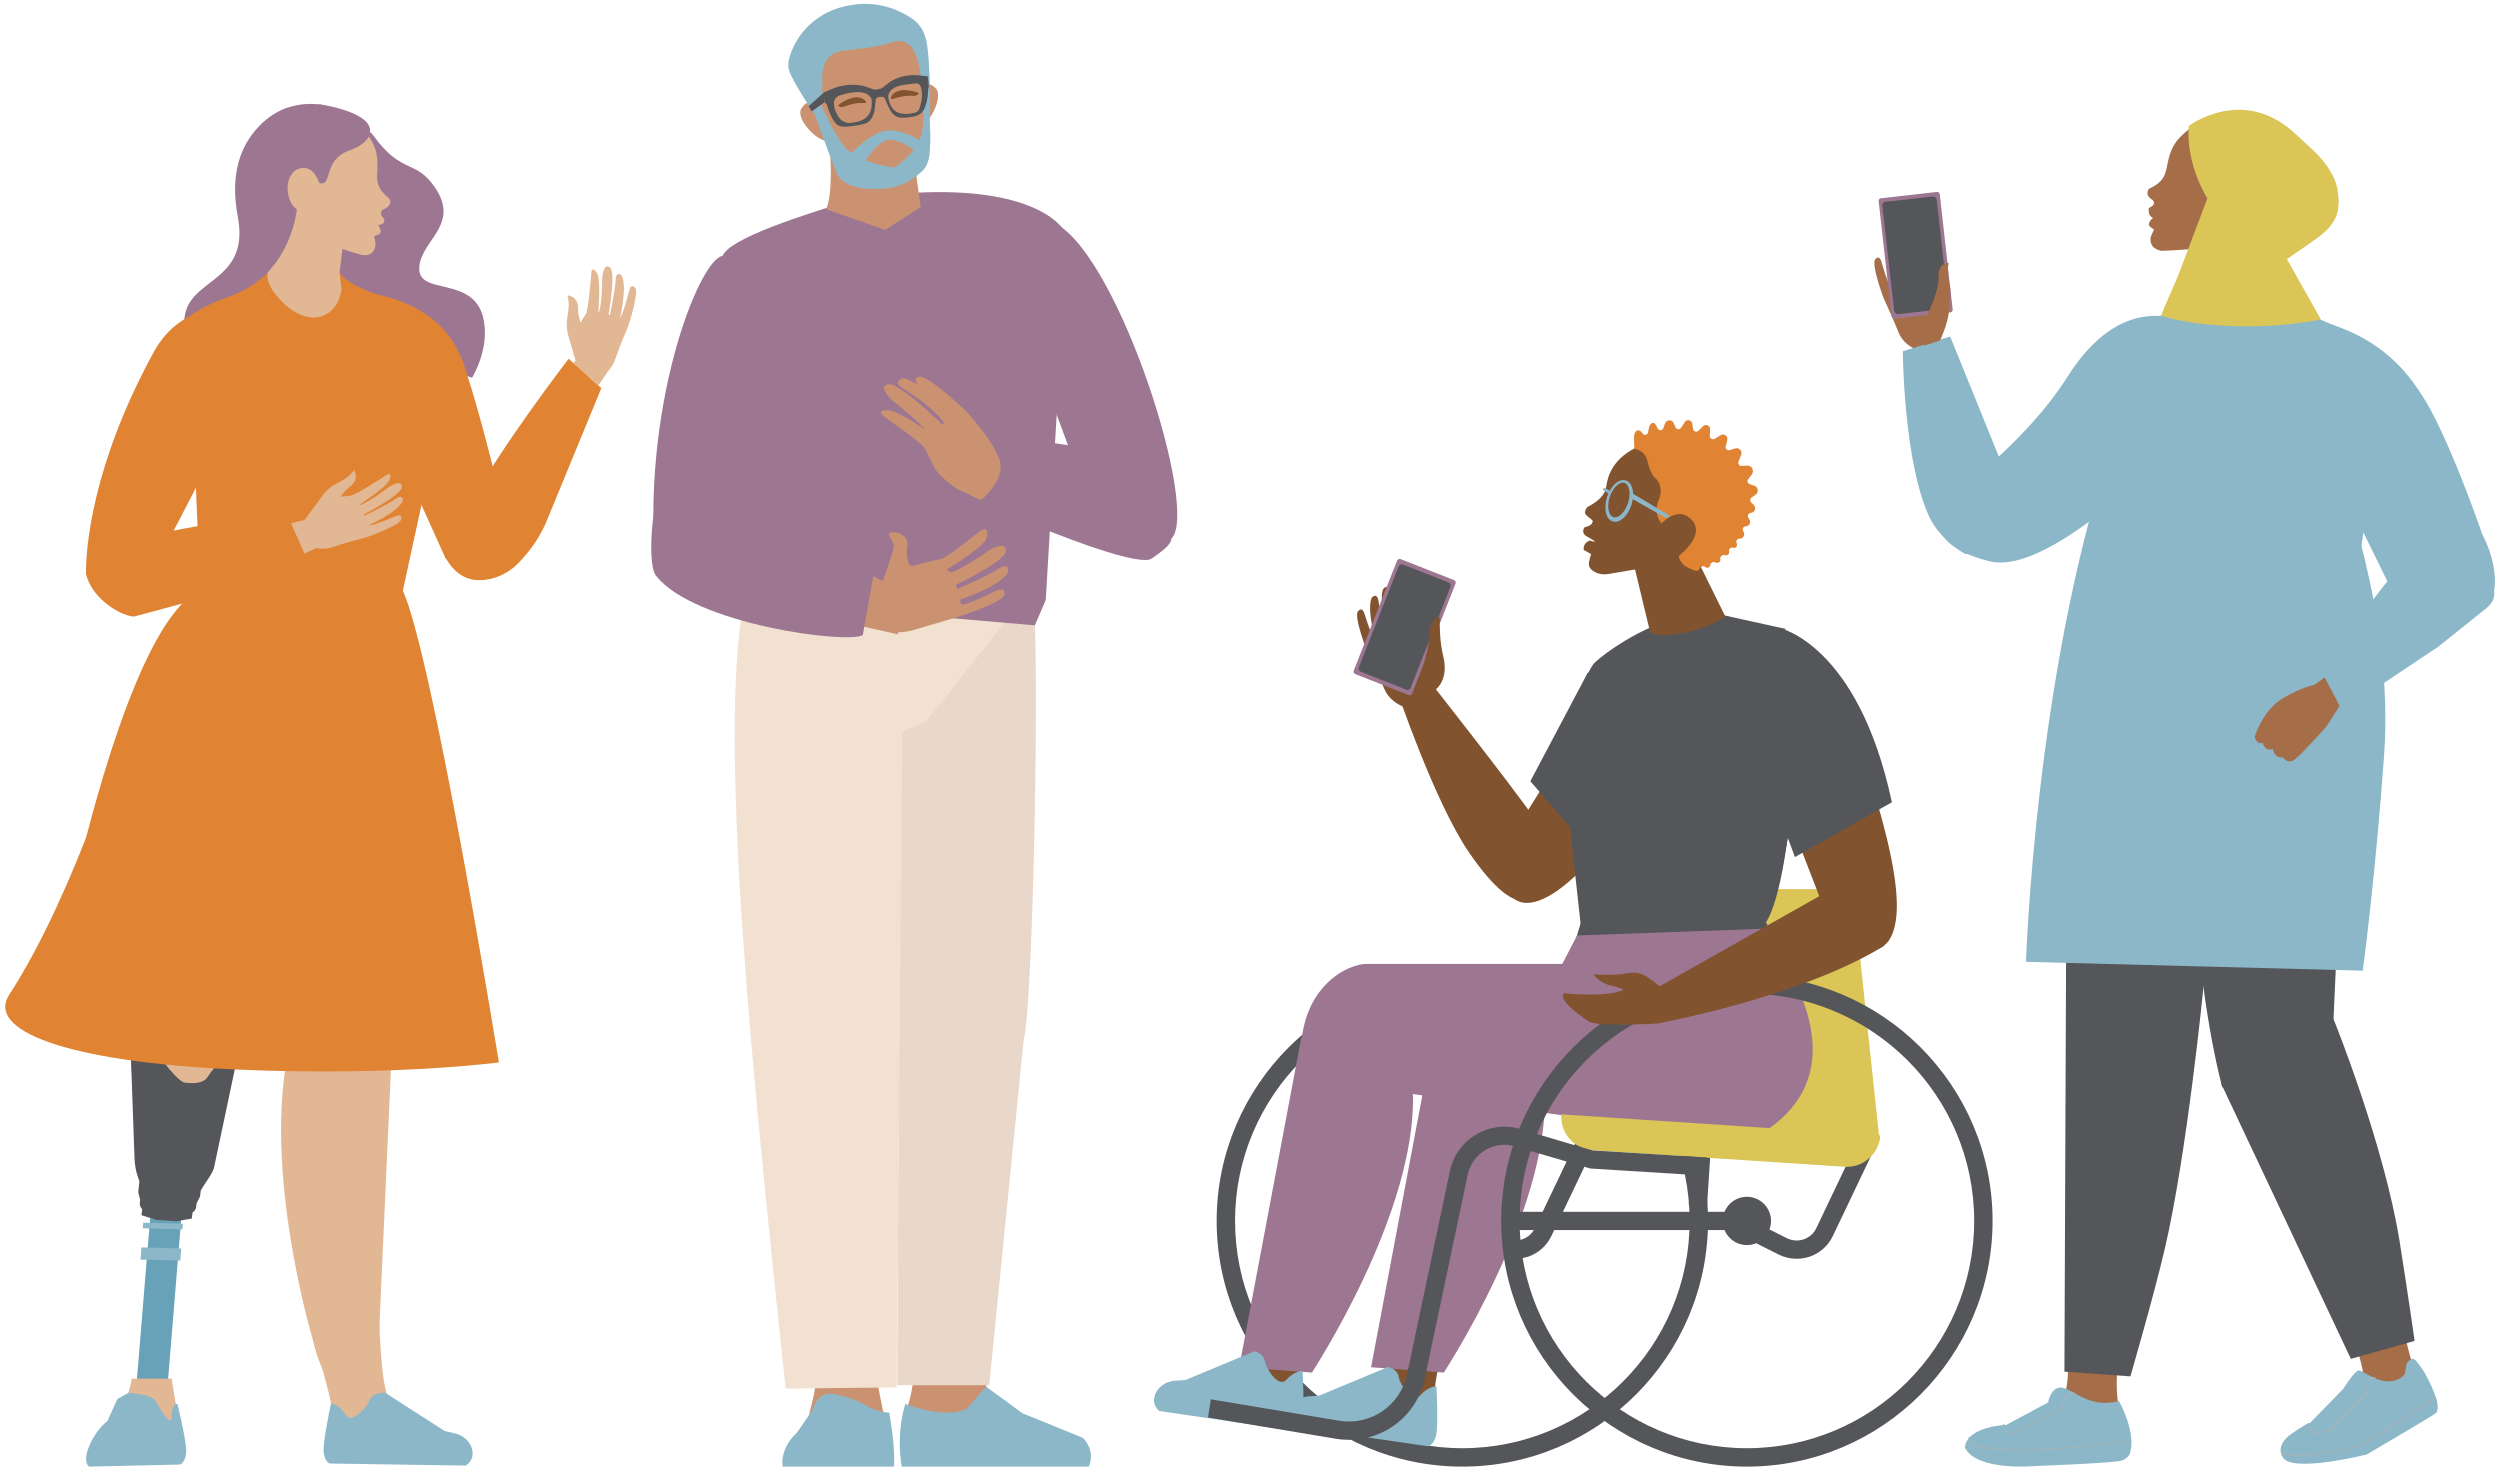 <?xml version="1.0" encoding="utf-8"?>
<!-- Generator: Adobe Illustrator 25.2.3, SVG Export Plug-In . SVG Version: 6.00 Build 0)  -->
<svg version="1.1" id="Layer_1" xmlns="http://www.w3.org/2000/svg" xmlns:xlink="http://www.w3.org/1999/xlink" x="0px" y="0px"
	 viewBox="0 0 1698.3 1000" style="enable-background:new 0 0 1698.3 1000;" xml:space="preserve">
<style type="text/css">
	.st0{fill:#81532F;}
	.st1{fill:#54565A;}
	.st2{fill:#DAC556;}
	.st3{fill:#EA7C3E;}
	.st4{fill:#E08433;}
	.st5{fill:#9D7692;}
	.st6{fill:#8CB7C9;}
	.st7{fill:#CB9271;}
	.st8{fill:#E9D7C9;}
	.st9{fill:#F2E1D1;}
	.st10{fill:#E2B794;}
	.st11{fill:#A56E49;}
	.st12{fill:#A0B4BA;}
	.st13{fill:#F191B1;}
	.st14{fill:#FFFFFF;}
	.st15{fill:#68A2B9;}
	.st16{fill:#865148;}
</style>
<g>
	<g>
		<g>
			<g>
				<path class="st0" d="M952.3,479.7c-2.8-1.4-9-4.7-11.9-11.7c-5-12-11.3-24.5-11.3-24.5s-9.7-24.5-6.6-28.2
					c3.1-3.7,4.5,1.9,4.5,1.9s6,19.5,8.3,19.9c0.8,0.1-0.4-0.1-0.4-0.1s-6.7-22.3-3.1-30.9c0,0,3.9-4.7,4.8,3.2
					c0.8,8,5.6,25.2,5.6,25.2l0.9-0.4c0,0-7.4-30.3-3-34.5c4.4-4.2,6.2,6.7,6.2,6.7s0.9,17.6,3.7,25.4l0.6,0.5
					c0,0-3.2-24.3-0.7-28.7c2.5-4.4,3.9-3.8,4.3-0.7c0.4,3.1,3.6,26.3,5.6,29.6c1,1.6,6.2,8.7,7.3,11.6c1.6,4.3,5.1,24.6,4.4,26.4
					c-1.7,4-7.6,2.5-9.1,4.5c-0.5,0.6,1.3-0.8,1.1-0.3c-0.9,2.1,0.5,1.4-1.3,2.2C962.1,476.6,954.1,480.5,952.3,479.7z"/>
			</g>
			<g>
				<path class="st1" d="M1220.4,855.1c-4.2,0-8.3-1-12.2-2.9l-17.9-9l5.6-11.1l17.9,9c3.6,1.8,7.7,2.1,11.5,0.8
					c3.8-1.3,6.9-4,8.6-7.7l32.1-67.3l11.2,5.4l-32.1,67.3c-3.2,6.7-8.8,11.7-15.8,14.1C1226.4,854.6,1223.4,855.1,1220.4,855.1z"/>
				<path class="st1" d="M1029.2,855.1c-4.2,0-8.3-1-12.2-2.9l-17.9-9l5.6-11.1l17.9,9c3.6,1.8,7.7,2.1,11.5,0.8
					c3.8-1.3,6.9-4,8.6-7.7l32.1-67.3l11.2,5.4l-32.1,67.3c-3.2,6.7-8.8,11.7-15.8,14.1C1035.2,854.6,1032.2,855.1,1029.2,855.1z"/>
				<g>
					<path class="st1" d="M993.4,996.3c-92,0-166.9-74.9-166.9-166.9c0-92,74.9-166.9,166.9-166.9c92,0,166.9,74.9,166.9,166.9
						C1160.3,921.4,1085.4,996.3,993.4,996.3z M993.4,675C908.3,675,839,744.3,839,829.4s69.3,154.4,154.4,154.4
						c85.2,0,154.4-69.3,154.4-154.4S1078.6,675,993.4,675z"/>
					<path class="st1" d="M993.4,845.8c-9,0-16.4-7.3-16.4-16.4c0-9,7.3-16.4,16.4-16.4c9,0,16.4,7.3,16.4,16.4
						C1009.8,838.5,1002.5,845.8,993.4,845.8z M993.4,825.5c-2.2,0-3.9,1.8-3.9,3.9c0,2.2,1.8,3.9,3.9,3.9c2.2,0,3.9-1.8,3.9-3.9
						C997.4,827.3,995.6,825.5,993.4,825.5z"/>
				</g>
				<path class="st0" d="M855,897.1c0,0-1.6,23.8-9.9,34.3c-8.4,10.6,37.7,11.7,37.7,11.7s-0.2-16.2,7.2-35.2
					C897.4,888.9,855,897.1,855,897.1z"/>
				<path class="st0" d="M946.5,904.1c0,0-1.6,23.8-9.9,34.3c-8.4,10.6,37.7,11.7,37.7,11.7s-0.2-16.2,7.2-35.2
					C988.9,895.9,946.5,904.1,946.5,904.1z"/>
				
					<rect x="1082.9" y="737.9" transform="matrix(6.542267e-02 -0.998 0.998 6.542267e-02 339.943 1851.164)" class="st1" width="150.6" height="12.4"/>
				<path class="st2" d="M1180.5,604h51.1c15.4,0,28.3,11.6,29.9,26.9l15.3,143.7h-153.5L1180.5,604z"/>
				<path class="st0" d="M1149.7,489.5c0,0-57.2,94.4-95,117.7c-37.7,23.2-35.7-26.4-35.7-26.4l83.1-132.9L1149.7,489.5z"/>
				<path class="st0" d="M998,579.2C974.4,544.7,949,469.1,949,469.1l22.8-5.5c0,0,57.2,72.7,70.7,92.6
					c13.5,19.9,20.8,21.2,20.8,21.2s-13.1,27.8-25.8,33.5C1028.5,614.9,1014.8,603.6,998,579.2z"/>
				<path class="st3" d="M1171.6,435.7c0,0,38,6.1-14.2,94.9c-49.6,84.3-56.1,81.1-56.1,81.1l-21.2-39.9c0,0,12.5-37.7,34.4-78.8
					C1136.2,451.9,1147.4,428,1171.6,435.7z"/>
				<polygon class="st3" points="1076.2,635 1180.4,640 1186.3,588.2 1073.9,544.1 				"/>
				<path class="st1" d="M1195.1,630.7c18.2-4.7,36.2-152.1,7-191.8c-39.1-53.1-115.9,6.8-119.8,12.4c-9.1,13-19.9,52.2-20.8,57.5
					c-1.2,7.9-2.3,19.5,3.1,35.7l9.6,87.3C1074.1,631.7,1194.8,631.2,1195.1,630.7z"/>
				<polygon class="st1" points="1070.7,637.4 1203.2,639.4 1200.2,627 1073.9,626.7 				"/>
				<polygon class="st1" points="1210.5,591.3 1216.2,560.2 1168.5,506.8 				"/>
				<path class="st1" d="M1213.4,427.3l-44.6-9.8C1168.8,417.6,1187.2,440.2,1213.4,427.3z"/>
				<path class="st0" d="M1136.1,370.8c0,0,1.2,3.1,8.7-6c7.5-9.1,5.3-16.1-2.3-17.5c-7.6-1.3-11.6,0.9-11.6,0.9
					s-30.5-26.1-10.2-51.2c14.1-5.6,30.4-4.8,44.5,3.8c23.9,14.6,29,41.2,13.8,66.1c-15.2,24.9-53.3,26.3-77.2,11.7
					c-0.1-0.1,19.4,0.1,23.3-2.6C1133.2,370.4,1136.1,370.8,1136.1,370.8z"/>
				<path class="st0" d="M1108.6,378l12.4,51.6c13.1,6.5,47-5.9,51-10.9l-34.3-69.5c-1.4-2.8-5.2-3.1-7-0.7L1108.6,378z"/>
				<path class="st0" d="M1155.4,385.1c0,0-2.5-0.6-6-2.2c-6.1-2.7-7.6-10.6-3-15.5c1.7-1.9,3.4-4,4.6-6.5
					C1150.9,360.9,1167.7,367,1155.4,385.1z"/>
				<path class="st4" d="M1110.2,304l-0.2-6.6c-0.1-5.5,3.6-6.4,5.6-3.3l0.3,0.5c1.1,1.4,3.2,0.9,3.6-0.8l0.8-3.7
					c0.4-1.9,3-4.9,5-0.7l0.8,1.7c0.8,1.6,3.2,1.5,3.8-0.2l1.2-3.3c1-2.7,4.8-2.8,5.9-0.1l1.2,2.8c0.7,1.6,2.9,1.8,3.8,0.3l2.5-3.9
					c1.4-2.2,4.7-1.4,5.1,1.1l0.5,3.6c0.2,1.7,2.4,2.5,3.6,1.3l3.3-3.2c1.8-1.7,4.8-0.4,4.7,2.1l-0.2,4.5c-0.1,1.7,1.8,2.8,3.3,2
					l4.1-2.5c2.3-1.4,5.1,0.7,4.5,3.3l-1.1,4.3c-0.4,1.6,1.1,3.1,2.7,2.6l3.7-1.2c2.7-0.8,5.1,1.8,4.1,4.4l-1.8,4.5
					c-0.6,1.5,0.5,3.1,2.1,3l3.8-0.2c3.2-0.2,5.1,3.6,3.1,6.1l-2.4,3.1c-0.9,1.2-0.4,2.9,1,3.4l3.2,1.1c2.6,0.9,3.1,4.4,0.9,6
					l-2.8,2c-1.1,0.8-1.2,2.3-0.3,3.3l1.9,1.9c1.6,1.7,0.8,4.5-1.4,5l-1.1,0.3c-1.5,0.4-2.1,2.1-1.3,3.3l0.7,1.1
					c1.3,1.9,0,4.6-2.4,4.6c-1.6,0-2.6,1.7-1.9,3.1l0.5,1c1,2-0.6,4.4-2.8,4.3c-1.7-0.1-2.8,1.7-2,3.1c0.8,1.6-0.5,3.4-2.2,3.1
					l-0.7-0.1c-1.5-0.2-2.7,1.2-2.3,2.6c0.4,1.5-0.9,3-2.5,2.6l-0.8-0.2c-1.5-0.4-2.8,0.8-2.7,2.3l0.1,0.7c0.2,1.6-1.5,2.8-3,2.2
					l-0.8-0.3c-1.3-0.5-2.8,0.3-3,1.8l0,0.1c-0.2,1.6-2.1,2.5-3.4,1.5l-0.5-0.4c-1.2-0.8-2.8-0.3-3.3,1l-0.2,0.5
					c-0.4,1.2-1.7,1.7-2.9,1.3l-3.9-1.6c-6.6-2.9-7-7.7-7.2-8.3l3.8,0.8c-0.4-1.1,0.1-2.2,1.1-2.7c5.9-2.7,24-12.8,20.3-34.1
					c-4.3-24.4-28.3-38.5-30.1-39.6l-0.2-0.1l-22.4,2.3C1112.7,304.5,1110.2,304.6,1110.2,304z"/>
				<path class="st0" d="M1251.1,475.1c0,0,41.2,102.5,37.2,146.6c-4,44.1-42.5,12.8-42.5,12.8l-56.5-146.2L1251.1,475.1z"/>
				<path class="st1" d="M1208.8,426.6c0,0,53.5,11,76.4,118.4l-65.9,37.2c-9.3-25.4-18.6-52.6-56.6-136.8
					C1162.8,445.5,1185.2,429.3,1208.8,426.6z"/>
				<path class="st0" d="M1125.6,378.7c-2.9,4.1-7.2,6.8-12.1,7.7l-20.7,3.5c-2.9,0.5-6,0.3-8.7-1c-1.5-0.7-2.9-1.6-3.9-3
					c-1.8-2.4-0.3-6.1,0.7-9.5l-5-2.8c0,0-1-4.8,4.3-6.4c0,0,8.4,3-2.1-2.7c-4.6-2.5-1.7-6.3-1.7-6.3s4.9-0.9,5.4-3.5
					c1.3-1.5-3.8-3.2-5-6c-0.4-1.1,0.7-3.8,1.8-4.4c2.7-1.4,10.7-5.7,12.3-12.4c0.8-3.3,1-16.4,17.1-26c18.2-10.8,44-7.3,55.9,5.7
					c9,9.8,22.4,33.1,9,53c-13.5,19.8-24.4,16.5-24.4,16.5l-3.7-6.3l-3.7,0.9c-3.4,0.8-6.9-0.8-8.6-3.9l-0.8-1.5L1125.6,378.7z"/>
				<path class="st4" d="M1110,304.8c0,0,7.2,0.8,9,7.9c2.1,8.3,4,10.9,5.8,12.4c3.4,3,4.3,9.4,2.4,13.5
					c-4.8,10.6,1.5,16.9,1.5,16.9s9.6-10.2,17.7-4.7c15.7,10.6-6,26.9-6,26.9s2.1,8.4,8.6,7.2c2.2-0.4,12.4-6.1,17.6-11.2
					c7.4-7.3,29.3-27.9,10.5-60.9C1164.4,290.7,1113.8,294.5,1110,304.8z"/>
				<polygon class="st1" points="1079,456.2 1039.6,530.7 1067.5,562.9 				"/>
				<path class="st5" d="M1167.1,782.2c0,0,98.7-21.5,51.5-116.7l-17.4-34.7l-129.9,4.7l-34.3,66.2L1167.1,782.2z"/>
				<path class="st5" d="M1159.5,654.8l-232.6,0c-22.9,2.9-50.6,30-41,77.9l278.4,39.6L1159.5,654.8z"/>
				<path class="st5" d="M884,705l-42.2,223.8l49.4,3.6c0,0,71.5-108.7,68.6-190.2C956.9,660.7,884,705,884,705z"/>
				<path class="st5" d="M973.6,705l-42.2,223.8l49.4,3.6c0,0,71.5-108.7,68.6-190.2C1046.5,660.7,973.6,705,973.6,705z"/>
				<path class="st1" d="M1186.7,996.3c-92,0-166.9-74.9-166.9-166.9c0-92,74.9-166.9,166.9-166.9c92,0,166.9,74.9,166.9,166.9
					C1353.5,921.4,1278.7,996.3,1186.7,996.3z M1186.7,675c-85.2,0-154.4,69.3-154.4,154.4s69.3,154.4,154.4,154.4
					c85.2,0,154.4-69.3,154.4-154.4S1271.8,675,1186.7,675z"/>
				<path class="st0" d="M1279.6,642.7l-5-55.8l-152.8,86.3l4.5,22C1126.3,695.2,1223.3,677.4,1279.6,642.7z"/>
				<path class="st0" d="M1062.6,674.8c16.1,1.2,30.4,1.7,40.2-2.3c0,0-0.1-1.1-8.5-3c-8.3-1.9-11.8-7.6-11.8-7.6s14.2,1,22.7-0.7
					c8.5-1.6,12.2,1.1,19.7,6.7c16.3,12.2,2,27.3,2,27.3s-41.9,2.7-47.9-1.4C1073,689.6,1057.9,678.9,1062.6,674.8z"/>
				<path class="st2" d="M1060.4,757l216.9,14.3h0c-0.8,12.6-11.7,22.2-24.3,21.3L1082,781.4c-11.2-0.7-20.2-9.4-21.3-20.6
					L1060.4,757z"/>
				<g>
					
						<ellipse transform="matrix(0.23 -0.973 0.973 0.23 106.778 1793.769)" class="st1" cx="1186.6" cy="829.4" rx="10.2" ry="10.2"/>
					<path class="st1" d="M1186.7,845.8c-9,0-16.4-7.3-16.4-16.4c0-9,7.3-16.4,16.4-16.4c9,0,16.4,7.3,16.4,16.4
						C1203,838.5,1195.7,845.8,1186.7,845.8z M1186.7,825.5c-2.2,0-3.9,1.8-3.9,3.9c0,2.2,1.8,3.9,3.9,3.9c2.2,0,3.9-1.8,3.9-3.9
						C1190.6,827.3,1188.8,825.5,1186.7,825.5z"/>
				</g>
				<path class="st6" d="M878.3,969.1l91.9,13.4c0,0,3.8-0.9,5.4-7.5c1.6-6.5,0.2-33.3,0.2-33.3s-5.7,0.1-10.9,6.1
					c-5.1,5.9-13.6-6.3-14.7-12.3c-1.1-5.9-7.2-6.9-7.2-6.9l-46.9,19.5l-6.6,0.4c-4.6,0.3-9.1,2.3-12,6
					C874.8,958,872.9,964.1,878.3,969.1z"/>
				<path class="st6" d="M787.4,958.5l91.9,13.5c0,0,3.8-0.9,5.4-7.5c1.6-6.5,0.2-33.3,0.2-33.3s-5.7,0.1-10.9,6
					c-5.1,5.9-13.5-6.4-14.7-12.3c-1.1-5.9-7.2-6.9-7.2-6.9l-46.9,19.5l-6.6,0.4c-4.6,0.3-9.1,2.3-12,6
					C783.9,947.5,782,953.5,787.4,958.5z"/>
				<path class="st1" d="M916.5,978.1c-2.9,0-5.9-0.2-8.9-0.7l-87-14.5l2-12.3l87,14.5c21.4,3.6,41.6-10.2,46.2-31.3l29.2-138.5
					c4.3-20.2,24.4-33.3,44.6-29.2l52.1,15.4l77.7,4.8l-0.1,12.4l-78.9-4.9l-53.3-15.6c-13.6-2.8-27.1,6-30,19.6l-29.2,138.5
					C962.8,961.1,941,978.1,916.5,978.1z"/>
				<rect x="1021.9" y="823.2" class="st1" width="152.2" height="12.4"/>
			</g>
			<path class="st5" d="M957,472.2l-36.4-14.3c-0.9-0.4-1.3-1.4-1-2.3l29.5-74.8c0.4-0.9,1.4-1.3,2.3-1l36.4,14.3
				c0.9,0.4,1.3,1.4,1,2.3l-29.5,74.8C959,472.1,957.9,472.5,957,472.2z"/>
			<path class="st1" d="M955.3,468.5l-30.9-12.2c-1.2-0.5-1.8-1.8-1.3-3l27-68.5c0.5-1.2,1.8-1.8,3-1.3l30.9,12.2
				c1.2,0.5,1.8,1.8,1.3,3l-27,68.5C957.9,468.4,956.5,469,955.3,468.5z"/>
			<path class="st0" d="M975.6,468.1c0,0,8.8-6.4,4.8-22.4c-2.4-9.5-2.5-21.9-2.3-25.3c0-1.1-1.2-1.8-2.1-1.1
				c-2.1,1.8-4.9,5-4.9,9.7c0.2,16-9.7,36.8-9.7,36.8S969,470.2,975.6,468.1z"/>
		</g>
		<g>
			<path class="st6" d="M1095.5,354.2c-2.3-0.7-3.9-2.9-4.6-6.2c-0.6-3.1-0.3-6.8,0.8-10.4c1.2-3.6,3.1-6.8,5.4-8.9
				c2.4-2.3,5.1-3.1,7.4-2.3c2.3,0.7,3.9,2.9,4.6,6.2c0.6,3.1,0.3,6.8-0.8,10.4c-1.2,3.6-3.1,6.8-5.4,8.9c-2.1,1.9-4.2,2.8-6.3,2.6
				C1096.3,354.4,1095.9,354.3,1095.5,354.2z M1098.2,329.9c-2,1.8-3.6,4.6-4.7,7.8c-1,3.2-1.3,6.4-0.7,9c0.5,2.5,1.7,4.1,3.2,4.6
				c1.6,0.5,3.5-0.2,5.3-1.9c2-1.8,3.6-4.6,4.7-7.8c1-3.2,1.3-6.4,0.7-9c-0.5-2.5-1.7-4.1-3.2-4.6c-0.2-0.1-0.5-0.1-0.7-0.1
				C1101.4,327.8,1099.8,328.4,1098.2,329.9z"/>
			<path class="st6" d="M1093.1,335.5c0.3,0,0.6-0.1,0.8-0.3c0.4-0.4,0.4-1,0-1.3c-1-1-2.1-1.5-3-2l-0.5-0.3c-0.5-0.2-1-0.1-1.3,0.4
				c-0.2,0.5-0.1,1,0.4,1.3l0.6,0.3c0.8,0.4,1.7,0.9,2.5,1.7C1092.7,335.4,1092.9,335.5,1093.1,335.5z"/>
			<polygon class="st6" points="1131.8,351.9 1134.6,350.5 1108.8,335.1 1108.1,338.5 			"/>
		</g>
	</g>
	<g>
		<g>
			<path class="st7" d="M616.6,955.4c0,0,5.2-14.8,4.1-31.8c-1.1-17.1,55-50.3,55-50.3s-19.7,63.9,0.5,75.9
				C696.5,961.4,631.4,988.2,616.6,955.4z"/>
			<g>
				<path class="st7" d="M600.5,961.6l-10.1-50l-9.3-72.9l-46.9,2.1l18.2,88.7c1.7,6.5,1.8,13.3,0.1,19.8l-3.1,12.7
					C549.4,962.1,586.6,981.8,600.5,961.6z"/>
				<path class="st8" d="M701.5,403.3c5.1,25.1,0.7,279.2-6.2,303.9L672,941h-62.5l2.3-456.4l29.5-36.2l-18.4-45.3L701.5,403.3z"/>
				<path class="st9" d="M613,496.9l16-6.6l73.8-92.9l-161.1,10.9l-36.6,1.2c-17.5,95.6,6.7,327.5,28.6,533.8l75.4-0.8L613,496.9z"
					/>
				<path class="st5" d="M490.8,173.8c5.3-12.1,53.9-27.5,91.5-39.1l40.4-3.8c74.9-3.8,100.8,19.9,102.2,31.1l-14.5,245.6l-7.4,17.2
					l-205.7-17.6l11.1-126.6L490.8,173.8z"/>
				<path class="st5" d="M490.7,173.9c-15.7,2.2-56.1,103-45,217.3c0,0,28.8-18.3,49.2-16.6c8.6,0.7,36.8-111.2,36.8-111.2
					l14.8-58.8L490.7,173.9z"/>
				<path class="st5" d="M717.7,152.2c43.1,24,97.2,194.5,78.1,213.7c-0.4,3.5-3.6,6.8-13.7,13.7c-0.7,0.5-49.6-58.3-49.6-58.3
					l-32.8-88.5L717.7,152.2z"/>
				<path class="st7" d="M620.3,104.1l5.2,36.5l-24.2,15.6l-39.8-14l-0.2-0.3c4.7-11.2,2.9-36.2,2-48.5l-0.7-10.9L620.3,104.1z"/>
				<polygon class="st10" points="611.9,58.8 612.3,36 620.5,55.6 				"/>
				<g>
					<path class="st7" d="M624.2,39.2l3.2,25c0,0,5.4,54.4-24.8,58.2c-30.2,3.8-51.5-53.7-51.5-53.7l-7.2-24
						C543.8,44.8,588.8-9.8,624.2,39.2z"/>
					<path class="st7" d="M556.7,73.8c0,0-6.1-9.5-12.2-0.3c-6.1,9.2,22.5,33.4,19,15.7C560.1,71.6,556.7,73.8,556.7,73.8z"/>
					<path class="st7" d="M625.6,62.9c0,0,2.9-10.2,10-3c7.2,7.2-11,36.1-12.1,18.9C622.3,61.5,625.6,62.9,625.6,62.9z"/>
					<path class="st6" d="M537.6,35.1c5.6-14.5,17.9-25.5,32.8-29.9c11.2-3.3,25.7-4.4,40.8,2.7c11.3,5.3,15.1,9.9,17.4,17.2
						c4.4,14,2.9,63.7,2.9,63.7l-5.5-28l-7.4-7.4l-59.7-3.4L558.1,79l7.8,17c0,0-27.1-38.1-30-48.6C534.9,44,535.9,39.5,537.6,35.1z
						"/>
					<path class="st6" d="M551.7,72.8c0,0,11,31.2,16.9,45.2c1.8,4.2,9.1,12.4,34.2,9.9c10.8-1.1,18.9-7.3,23.6-11.6
						c5.8-5.2,5.3-15.9,5.3-15.9c0.6-6.4,0.4-12.8-0.6-19.1l-3.3-20l-2.7-4.4c0,0,4.1,17.8,1.4,32.4c-2.7,14.5-18.9,24.5-18.9,24.5
						s-25-2.7-34.3-14.6c-9.3-11.8-18-34-18-34L551.7,72.8z"/>
					<path class="st7" d="M558.8,55.1c0,0-2.5-18.1,12.8-20.5c15.4-2.4,18.7-1.1,34.7-6c22.2-6.8,19.3,36.7,19.3,36.7
						S587.2,71.9,558.8,55.1z"/>
					<path class="st6" d="M623.3,103.7c0,0-11.5-9.6-19.9-8.7c-8.4,0.9-18.6,19.1-18.6,19.1l-10.9-5.5c0,0,13.7-15.6,25.3-19.2
						c11.6-3.6,26.2,6.3,26.2,6.3L623.3,103.7z"/>
					<path class="st7" d="M606.6,87c1.1-0.6,1.6-1.9,1.2-3.1c-3.1-7.7-4-8.7-7.2-19.4c-1.4-2.3-3.3-2.2-3.5-2
						c-0.3-0.2-2,0.3-2.5,2.8c2.3,18.7-1,15.2-1.3,20.9c0,1.2,0.9,2.3,2.1,2.6c1.4,0.3,6,0.1,6.5,0c0.3-0.1,1.3-0.2,1.5-0.2
						C603.8,88.5,605.3,87.7,606.6,87z"/>
					<path class="st1" d="M629.3,51.7l-1.7-0.1l0,0c-13.2-2.2-21.5,2.6-24.8,5.4c-3.5,3-4.6,3.3-4.6,3.3l0,0l-3.6,0.6l0,0
						c0,0-1.1,0.1-5.4-1.7c-4-1.7-15.4-3.5-27.3,2.7l0,0l-1.6,0.6c-0.6,0.2-0.9,0.8-0.8,1.4l0.7,5.6l1.3,1.2
						c1.5,4.2,4,13.2,8.9,14.9c0,0,0.7,0.3,0.9,0.3c1.3,0.4,5.9,0.1,9.3-0.5c3.2-0.5,7.8-1.1,9.5-2.7c4.9-4.6,4.1-11.1,4.9-15.6
						c0.4-0.4,1.1-1,2.2-1.3c1.1-0.1,2.9,0,3.4,0.2c2.2,4.1,4,11.9,9.5,13.6c2.2,0.7,5.6,0.4,8.8-0.1c3.4-0.5,4.7-1.1,5.8-1.9
						c0.2-0.1,0.8-0.6,0.8-0.6c4.1-3.1,5-12.6,5.1-17.1l0.4-0.8l-0.5-6.3C630.5,52.1,629.9,51.7,629.3,51.7z M586.4,81.2
						c-1.2,0.7-2.5,1.1-3.7,1.5c-1.6,0.4-3.3,0.6-4.9,0.8c-3.2,0.3-6.3-1.2-8-3.9c-1.7-2.6-3.1-4.7-3.3-9.8c0,0-0.2-3.8,4.6-5.2
						c5.1-1.5,17.5-4.7,20.9,2.5C592,67.1,594,77.2,586.4,81.2z M625.4,70.9c-0.8,3.1-1.3,5.2-4.4,5.8c-1.5,0.3-3.2,0.6-4.9,0.7
						c-1.3,0-2.6-0.1-4-0.3c-8.4-1.5-8.7-11.9-8.7-11.9c1.1-7.8,12.9-7.7,18.2-8.5c3.3-0.5,4,2.6,4,2.6
						C626.9,64.3,626.2,67.9,625.4,70.9z"/>
					<g>
						<path class="st0" d="M605.4,65.8c0.1-0.1,0.9-2.7,4.5-3.9c0.7-0.2,1.3-0.4,2.1-0.5c2.9-0.5,7.9,0.1,11.7,1.6
							c0.7,0.3,0,1.1-0.8,1.6c-0.7,0.4-1.5,0.7-2.2,0.5c0,0,0,0,0,0c-1.7-0.2-7-0.4-14.9,2.3c0,0,0,0,0,0
							C605.2,67.5,605.1,66.4,605.4,65.8z"/>
						<path class="st0" d="M569.6,71.3c3.2-2.6,7.7-4.6,10.6-5.1c0.7-0.1,1.4-0.2,2.1-0.1c3.8,0.1,5.4,2.3,5.5,2.4
							c0.5,0.5,0.7,1.6,0.1,1.5c0.1,0.1,0.2,0.1,0.2,0.1c-6.8-1.1-15.5,2.6-15.5,2.6c0,0,0.1-0.1,0.1-0.1c-0.5,0.2-1.2,0.2-1.8,0
							C569.9,72.3,569,71.8,569.6,71.3z"/>
					</g>
					<polygon class="st1" points="560.1,69.5 551.4,75.7 549.3,72.1 560.2,62.4 					"/>
				</g>
			</g>
			<path class="st7" d="M479.4,401.9l130.6,29l4.6-27.9c0,0-90.7-50.3-119.6-58.9c-28.9-8.5-35.8-11.3-35.8-11.3
				s-16.6,33.8-14.5,51.2C445.1,388.6,466,397.9,479.4,401.9z"/>
			<path class="st6" d="M739.7,996.3H612.6c0,0-4.3-20.4,2.4-42.6c0,0,27.9,11,42,3l12.8-14.8l24.7,18.1l41.2,16.8
				C735.7,976.8,744.4,984.9,739.7,996.3z"/>
			<path class="st6" d="M604.1,959.7c0,0,4.3,23.5,3.2,36.6h-75.6c0,0-2.6-11.7,9.7-23.1l10.6-15.4c0,0,3-13.1,14.6-10.8
				C589.8,951.6,586.6,957.7,604.1,959.7z"/>
		</g>
		<path class="st5" d="M782.1,379.4c0,0-4.5,11.3-122.6-41.1l-3.7-39.3c0,0,51.7-3.1,88.2,7.6C780.6,317.2,782.1,379.4,782.1,379.4z
			"/>
		<path class="st7" d="M601.8,427.6c3.5,1.6,9.6,3,18.4,0.5c15-4.3,30.9-9.2,30.9-9.2s30.3-9.4,31.2-15c0.9-5.6-5.4-2.7-5.4-2.7
			s-21.7,11-23.9,9.2c-0.8-0.7-0.7-3.1-0.7-3.1s27.5-9,32.6-18.8c0,0,1.2-7.2-6.8-2c-8,5.2-27.7,13.7-27.7,13.7l-1.1-2.9
			c0,0,33.8-15.9,34.1-23.1c0.3-7.2-11.1-0.7-11.1-0.7s-16.9,12.4-26.3,15.5l-3-2c0,0,24.9-15.2,26.9-20.8c2.1-5.6-0.3-7.9-3.3-6
			c-3.1,2-23.3,19.1-28,19.7c-2.2,0.3-14.3,3.2-17.9,4.4c-5.2,1.8-4.7-10.9-4.7-11c3-11.2-8.8-11.8-8.8-11.8s-5.2-0.3-2.6,3.5
			c2.9,4.3,2.9,6,1.9,9.4c-2.1,7.8-11.7,33.5-12,34.1C593.5,411.2,599.6,426.6,601.8,427.6z"/>
		<path class="st5" d="M444.3,349.4c-0.8-0.3-4.5,34.4,1.4,41.8c26,32.9,129.9,46.5,140.4,40.2l7.6-42.3l-133.3-66.7L444.3,349.4z"
			/>
		<path class="st7" d="M678.8,311.8c-5-13.7-22.5-32.5-22.5-32.5s-25.7-24.3-31.5-23.4c-5.9,0.9-0.6,6.2-0.6,6.2s21.9,18,21.4,19.6
			c-0.3,1,0.1-0.6,0.1-0.6s-20.6-22.4-32.3-24.2c0,0-8.2,2.2,0.8,7.5c17.1,10.1,33.2,26.9,24.5,23.2l0.6,0c0,0-29-28.5-36.3-26.5
			c-7.2,2,3.7,11.3,3.7,11.3s17.3,13.6,24.2,22l1.8,0.2c0,0-22.6-15.7-28.9-15.9c-6.3-0.3-6.5,1.8-3.3,4.2
			c3.2,2.5,25.4,17.5,27.9,22c1.2,2.1,5.9,12.7,8.5,15.9c3.8,4.6,13,11.6,15.3,12.4c2.9,1,12.4,6.2,14.3,6.3
			C666.8,339.5,683.9,325.7,678.8,311.8z"/>
	</g>
	<g>
		<g>
			<g>
				<path class="st11" d="M1489.7,159.5l10.8,47.7c19.6,2.5,38.8,8.2,54.4-2.4l-2.6-4.2L1520,129L1489.7,159.5z"/>
				<path class="st11" d="M1598.4,909.5c0,0,9.4,21.2,7,34.1c-2.4,12.9,37.8-7,37.8-7s-7.5-13.9-9.7-33.7
					C1631.3,883.2,1598.4,909.5,1598.4,909.5z"/>
				<path class="st6" d="M1641,924.1c3,3.4,9.5,12,14.5,27.5c0,0,1.5,6.5-0.8,8.4c-2.3,1.9-47,28.1-47,28.1s-47.4,11.8-56.1,3
					c-0.8-0.8-7.3-8.7,5.6-17.5c14.3-9.7,11.5-6.4,11.5-6.4l23.3-23.9c0,0,7.2-11.9,10.3-12.3c3-0.5,16.9,13,29.1,4.7
					c5.1-3.5,0.6-8.4,5.9-12C1638.4,922.7,1640,923,1641,924.1z"/>
				<path class="st12" d="M1572.6,973.7c4.5,0.8,10.6-2,11-2.1l0.2-0.1l24.3-24c0.1-0.1,0.2-0.4,0.1-0.6c0,0-1.8-5.2,0.3-8.2
					c0.9-1.4,2.5-2.1,4.7-2.2c0.3,0,0.5-0.3,0.5-0.6c0-0.3-0.3-0.5-0.6-0.5c-2.6,0.1-4.5,1-5.6,2.7c-2,3-0.9,7.6-0.5,8.8l-24,23.7
					c-0.9,0.4-8.7,3.7-12.2,1.3c-1.2-0.9-1.8-2.5-1.6-4.7c0-0.3-0.2-0.5-0.5-0.6c-0.3,0-0.6,0.2-0.6,0.5c-0.2,2.7,0.5,4.6,2.1,5.7
					C1570.9,973.3,1571.7,973.6,1572.6,973.7z"/>
				<path class="st12" d="M1554.1,988.9c6.2,1.1,17.9,0,35.5-3.4c6.2-1.2,14-2.7,20-6.3l45-29.2c0.2-0.2,0.3-0.5,0.2-0.7
					c-0.2-0.2-0.5-0.3-0.7-0.2l-45,29.2c-5.8,3.6-13.5,5-19.6,6.2c-29.1,5.5-37.3,3.9-39,1.6c-0.2-0.2-0.5-0.3-0.7-0.1
					c-0.2,0.2-0.3,0.5-0.1,0.7C1550.3,987.8,1551.8,988.5,1554.1,988.9z"/>
				<path class="st11" d="M1404.2,916.4c0,0,2.9,23-3.2,34.7c-6.1,11.7,38.2,4.3,38.2,4.3s-3.2-15.5,0.5-35
					C1443.2,900.7,1404.2,916.4,1404.2,916.4z"/>
				<path class="st1" d="M1465.1,443.8l-10.1,9.8c-24.2,65.1-32.4,146.2-40.2,230l68.2,27.3l53-161.9
					C1535.9,549.1,1529.9,441.6,1465.1,443.8z"/>
				<path class="st1" d="M1496.9,670c0,0-11.1,113.6-26.5,179.1c-7.4,31.6-23.2,85.9-23.2,85.9l-44.8-3.2l1.3-325.4
					C1403.6,606.5,1489.5,611.1,1496.9,670z"/>
				<path class="st1" d="M1490.8,442.6l-6.2,12.7c-0.7,69.5,3.9,201.8,25,283.3l73.4,2.6l10.1-223.6
					C1593.1,517.6,1551.1,418.6,1490.8,442.6z"/>
				<path class="st1" d="M1585.5,693c0,0,34.1,84.3,44.7,150.9c5.8,36.5,10.1,67,10.1,67l-43.3,12.2l-88-186.7
					C1509,736.3,1558.5,640.1,1585.5,693z"/>
				<path class="st6" d="M1439.5,951.8c0,0,11.9,21,7.4,35.6c0,0-0.9,2.9-5.3,4.7c-4.4,1.8-59.1,3.8-59.1,3.8s-39.7,3.8-47.7-12.5
					c0,0-0.9-13.4,28.2-15.5l28.3-15.2c0,0,2.2-12.8,11.2-9.6C1411.3,946.2,1420.5,956.5,1439.5,951.8z"/>
				<path class="st12" d="M1446,979.8c0.3,0,0.5-0.3,0.4-0.5c0-0.3-0.3-0.5-0.5-0.4l-48.4,4.8c-0.4,0-39.4,3.1-56.4-2.8
					c-0.1-0.1-3.7-1.5-2.8-4.1c0.1-0.3,0-0.5-0.3-0.6c-0.3-0.1-0.5,0-0.6,0.3c-1.1,2.8,1.7,4.8,3.3,5.4c17.2,6,56.4,2.9,56.8,2.8
					L1446,979.8L1446,979.8z"/>
				<path class="st12" d="M1368,975l0.2-0.1c10.9-5.6,31.7-16.3,32.4-16.6l0.3-0.4c0-0.1,1.7-8.4,5.2-10.7c0.8-0.5,1.5-0.7,2.3-0.5
					c0.3,0.1,0.5-0.1,0.6-0.4c0.1-0.3-0.1-0.5-0.4-0.6c-1.1-0.2-2.1,0-3.1,0.6c-3.5,2.3-5.2,9.7-5.5,11.1
					c-3,1.5-29.5,15.1-32.1,16.5c-0.9-0.2-4.8-1.4-6.1-3.6c-0.4-0.7-0.5-1.5-0.3-2.3c0.1-0.3-0.1-0.5-0.3-0.6
					c-0.3-0.1-0.5,0.1-0.6,0.3c-0.3,1.1-0.2,2.1,0.4,3.1c1.7,2.8,6.7,4,6.9,4.1L1368,975z"/>
				<path class="st6" d="M1549.8,194.9c0,0,7.5,16.1,37,26.5c35.2,12.5,50.7,34.4,60.5,50.3c19.5,31.6,48.7,117.1,45.7,113.9l-62,28
					l-43.7-88.9c0,0-20.7-15.4-33-21.9C1541.9,296.4,1500.9,293.3,1549.8,194.9z"/>
				<path class="st6" d="M1500.2,201.7c0,0-19.8,9-54.1,20.2c-35.5,11.6-13.8,23.4-21.2,40.5c-20.7,48.3,39.6,52.1,39.6,52.1
					s-26.2,10.1-13.8,3.6C1463.1,311.6,1549.1,300.1,1500.2,201.7z"/>
				<path class="st13" d="M1475.8,447.4c0,45.8,5.8,125.5,51.7,125.5c45.8,0,83-37.1,83-83c0-45.8-37.1-82.7-83-83
					C1490.9,406.8,1475.8,401.6,1475.8,447.4z"/>
				<path class="st6" d="M1588.2,319.7c0,0,38.3,96.7,31.4,193c-5.8,81.8-14.5,146.7-14.5,146.7l-228.8-6c0,0,6-190.9,56.2-345.1
					C1457.9,229.9,1588.2,319.7,1588.2,319.7z"/>
				<path class="st6" d="M1620.7,251.7l-22.4,161.9l-190.7,86.8l26.5-211.5C1434.2,288.9,1551.7,185.2,1620.7,251.7z"/>
				<path class="st6" d="M1500.2,201.7c0,0,28.9,5.3,49.7-6.8l-43.8,107L1500.2,201.7z"/>
				<path class="st11" d="M1583.6,456.9c0,0-10.6,8-11.5,8.3c-5.5,1.3-13.3,4.3-21.4,9.2c-14,8.4-19.1,26.3-19.1,26.3
					s1.9,5.8,5.3,3.7c0,0,1.6,6.5,7.1,4.4c0,0,0.8,6.5,7,5.8c0,0,3.1,5.2,8.2,1.1c5.1-4.1,21.1-22,21.1-22l13.5-21.2
					C1593.8,472.3,1594.5,454.4,1583.6,456.9z"/>
				<path class="st6" d="M1578.6,458.9c0,0,39.4-70.3,73.4-93.9c23-16,34.9-0.7,34.9-0.7c6.4,12.3,9.3,26.8,7.4,37.2
					c0.8,4.6-1.5,8.6-5.2,11.6l-32.7,26.2l-65.3,43.6L1578.6,458.9z"/>
				<path class="st11" d="M1300.6,237c-2.6-1.3-8.3-4.6-10.9-11.2c-4.5-11.3-10.1-23.2-10.1-23.2s-8.7-23.1-5.7-26.5
					c3-3.4,4.2,1.8,4.2,1.8s5.3,18.4,7.4,18.8c0.8,0.1-0.4-0.1-0.4-0.1s-5.9-21-2.3-29c0,0,3.8-4.4,4.4,3.1
					c0.6,7.5,4.8,23.7,4.8,23.7l0.9-0.4c0,0-6.4-28.5-2.2-32.4c4.2-3.9,5.6,6.4,5.6,6.4s0.5,16.5,3.1,23.9l0.6,0.4
					c0,0-2.5-22.8-0.1-26.9c2.4-4.1,3.8-3.5,4-0.6c0.3,2.9,2.9,24.7,4.7,27.8c0.9,1.5,5.7,8.2,6.6,11c1.4,4,1,13.8,0.2,15.4
					c-1.7,3.8-2.2,10.8-3.7,12.7c-0.5,0.6-0.3,0.1-0.5,0.6c-0.9,1.9,0.5,1.3-1.3,2C1309.9,234.3,1302.3,237.9,1300.6,237z"/>
				<path class="st6" d="M1292.6,238.6c0,0,0.5,75.3,18.1,112.7c7.5,15.8,24.4,25.1,24.4,25.1c15.5-1.9,29.1-13.9,33-23.6
					c3.2-3.5,3.4-8.1,1.9-12.6l-45.2-111.6L1292.6,238.6z"/>
				<path class="st6" d="M1528.1,249.6c0,0-123.6,145.5-177,131.6c-53.4-13.8-28.5-42.3-28.5-42.3s52-35.8,81.9-83
					C1461.2,166.7,1528.1,249.6,1528.1,249.6z"/>
				<path class="st1" d="M1514.5,151.1c0,0,4.9,5.5,11.7-3.4c6.8-8.9,3.4-22.6-3.9-23.6c-7.3-1-13.6,5.7-13.6,5.7
					s-29.8-23.8-11.3-48.4c13.2-5.8,28.7-5.5,42.3,2.2c23.2,13.1,31,43.3,17.4,67.5c-13.6,24.2-39.4,29.1-62.6,16
					c-0.1-0.1,3.7,0.5,7.3-2.2C1509.4,159.2,1514.5,151.1,1514.5,151.1z"/>
				<path class="st11" d="M1459.9,128.2c2.9-1.3,5.1-2.7,6.7-4.1c7.1-6.3,4-13.7,9.7-24.6c4.9-9.2,16.6-15.8,20.1-17.6
					c0.3-0.2,0.7-0.3,1-0.4c-18.5,24.6,11.3,48.4,11.3,48.4s6.3-6.8,13.6-5.7c7.3,1,10.8,14.7,3.9,23.6c-6.8,8.9-11.7,3.4-11.7,3.4
					s-5.8,13.9-14.3,16.2c-3,0.8-7.8,1.4-12.8,1.9c-9.3,0.8-19.3,1.1-19.3,1.1c-9.5-2-6.9-10-6.9-10l2.1-4.5c0,0-0.3,0.1-2.7-1.9
					c-2.7-2.2,2-6,2-6c-3.8-1.3-2.9-6.6-2.9-6.6s-0.8,0.4,2.1-1.3c2.9-1.8,0.5-4.3,0.5-4.3C1456.2,132.4,1459.9,128.2,1459.9,128.2z
					"/>
				<path class="st1" d="M1491.5,84.6c0,0-12.5,20.2,16.6,43.1l-10.6-46.4C1495.8,82,1493.2,83.5,1491.5,84.6z"/>
				<path class="st11" d="M1492.5,167.4l22,25.6l24-23c0,0-13.8,1.6-24-18.9C1506.6,135.3,1492.5,167.4,1492.5,167.4z"/>
				<path class="st1" d="M1588.4,136.3c0,12.2-9.9,22-22,22c-12.2,0-22-9.9-22-22c0-12.2,9.9-22,22-22
					C1578.5,114.3,1588.4,124.1,1588.4,136.3z"/>
			</g>
			<g>
				<path class="st2" d="M1486.8,85.6c0,0,36.8-28,72.5,5.3l12.6,11.7c7.6,7,15.1,17.6,16.3,27.9c1.4,12.7,0.2,20.7-14.3,31.4
					l-23.3,16.2l-72.3,12.7l21.2-56C1499.6,134.8,1484.9,112.6,1486.8,85.6z"/>
				<path class="st2" d="M1468,214.5c0,0,15.4-38.2,21.5-45.1c3.4-3.8,62,2.9,62,2.9l25.1,44.7C1542.3,224,1496.4,223.2,1468,214.5z
					"/>
			</g>
		</g>
		<path class="st5" d="M1325,212.2l-38.1,4.3c-0.9,0.1-1.8-0.6-1.9-1.5l-8.8-78.4c-0.1-0.9,0.6-1.8,1.5-1.9l38.1-4.3
			c0.9-0.1,1.8,0.6,1.9,1.5l8.8,78.4C1326.6,211.2,1325.9,212.1,1325,212.2z"/>
		<path class="st1" d="M1321.7,209.8l-32.3,3.6c-1.3,0.1-2.4-0.8-2.6-2l-8.1-71.7c-0.1-1.3,0.8-2.4,2-2.6l32.3-3.6
			c1.3-0.1,2.4,0.8,2.6,2l8.1,71.7C1323.9,208.5,1323,209.6,1321.7,209.8z"/>
		<path class="st11" d="M1318,231.2c0,0,5.3-11.4,6-19.9c0.4-4,0.9-15,0.9-15c-1.1-6-2.7-12.1-1.2-17.2c0.1-0.3-0.2-0.6-0.5-0.6
			c-1.9,0.3-7,2-6.3,10.1c0.4,5-3.5,15.6-3.5,15.6s-7.5,19.1-8.4,15.9c-0.1-0.5,2.3,14.6,2.3,14.6
			C1310.6,233.9,1318,231.2,1318,231.2z"/>
	</g>
	<g>
		<path class="st10" d="M89,726.7l9.8-109.5l76.3,48.2l-19,72.6C156.1,738,106.2,760.9,89,726.7z"/>
		<g>
			<line class="st14" x1="118.5" y1="827.8" x2="109.5" y2="939.1"/>
			<polygon class="st15" points="113.8,941.7 92.7,941 102,827.5 123.1,828.2 			"/>
		</g>
		<path class="st1" d="M140.8,731.9c-2.9,4.4-10.4,4.3-16.1,3.4c-3.3-1.7-8.1-6.7-12.8-12.9c-7.8-10.4-23.2-11-23.2-11l2.7,75.8
			c0.2,4.3,0.9,8.5,2.4,12.6l0.9,2.7l-0.7,6.5c-0.1,0.6,0,1.2,0.1,1.8l1.1,4.1l-0.2,2.3c-0.2,1.6,0.4,3.1,1.6,4.2l-0.5,4.1l10.1,3.2
			l13.5,0.9l0,0l10.6-1.8l0.5-4.1c1.4-0.9,2.3-2.3,2.5-3.9l0.2-2.3l2-3.9c0.3-0.6,0.5-1.1,0.5-1.7l0.4-3.2l1.5-2.5
			c2.3-3.8,6.4-8.8,7.5-13l16.6-78.6C162.3,714.4,153.1,713.6,140.8,731.9z"/>
		<polygon class="st6" points="122.5,856.3 95.5,855.7 96.1,847.4 123.1,848.1 		"/>
		<polygon class="st6" points="124,835.1 97,834.4 97.3,830.6 124.2,831.3 		"/>
		<g>
			<path class="st10" d="M407.3,256.3c2.5-1.4,8-4.8,10.3-11.4c4-11.3,9.1-23.2,9.1-23.2s7.7-23.1,4.7-26.3c-3-3.2-4,2-4,2
				s-4.5,18.3-6.6,18.7c-0.7,0.2,0.4-0.2,0.4-0.2s5-20.8,1.2-28.6c0,0-3.9-4.2-4.2,3.2c-0.4,7.4-3.9,23.5-3.9,23.5l-0.9-0.4
				c0,0,5.2-28.3,1-31.9c-4.3-3.6-5.3,6.5-5.3,6.5s0.1,16.3-2.1,23.6l-0.5,0.5c0,0,1.7-22.5-0.8-26.5c-2.5-4-3.8-3.3-4-0.4
				c-0.2,2.8-2,24.4-3.6,27.6c-0.8,1.5-5.3,8.3-6.1,11c-1.2,4-0.4,13.6,0.4,15.2c1.8,3.6,4.1,11.3,5.6,13c0.5,0.5-1.2-0.7-1-0.2
				c1,1.9-0.4,1.3,1.3,1.9C398,254,405.6,257.2,407.3,256.3z"/>
			<path class="st10" d="M393.1,252.4c0,0-6.3-21.5-7.3-25.4c-1-3.8-0.8-8.7-0.8-8.7c0.9-6.2,2.3-12.5,0.4-17.6c0,0,7.7,0,7.3,9.7
				c-0.2,5,4,15.3,4,15.3s3.4,3.4,4.2,0.3c0.1-0.5,2.9,29.6,2.9,29.6C399.1,257.6,393.1,252.4,393.1,252.4z"/>
			<g>
				<path class="st10" d="M100.8,705.3c0,0,1.8-217.8,13.5-255.5c11.8-37.6,116.3-11.7,116.3-11.7l-58.5,269.2L100.8,705.3z"/>
				<path class="st10" d="M212.2,909c0,0-37.2-124.7-13.2-206.8l67.8-3l-10.9,242.1C255.9,941.3,226,969.2,212.2,909z"/>
				<path class="st10" d="M251.3,726.8c0,0,38.2-219.5,32.4-258.5c-5.8-39-97.5-44.1-97.5-44.1l-1.4,275L251.3,726.8z"/>
				<path class="st10" d="M257.4,890.6c0,0,1,49.5,6.4,58.7c17.6,30.5-39.4,9.7-39.4,9.7c2.4-5-3-17.6-8.5-41.6
					C211.5,898.1,257.4,890.6,257.4,890.6z"/>
				<path class="st6" d="M316.4,995.6l-92.5-1.4c0,0-3.6-1.5-4.1-8.2c-0.4-5.8,3.7-26.1,4.8-31.5c0.2-0.8,1-1.2,1.7-0.9
					c1.9,0.7,5.5,2.6,8.3,7.3c4.1,6.7,14.3-4.1,16.4-9.7c2-5.6,10.6-5.1,10.6-5.1l40.6,26.1l6.4,1.4c4.5,1,8.6,3.7,10.9,7.8
					C321.6,985.3,322.5,991.5,316.4,995.6z"/>
				<g>
					<path class="st5" d="M320.7,256.6c0,0,12.8-20.7,7.4-41.4c-7.3-27.9-43.8-14.3-43.3-33c0.5-18.7,28.1-29,10.8-54.7
						c-13.3-19.7-22.8-8.5-42.3-35.9c-15-21.1-29,132-29,132L320.7,256.6z"/>
					<g>
						<g>
							<path class="st9" d="M173.8,190.9c0,0-21-44.7-9.5-82.5l32.1,49.4C196.4,157.8,203.2,188.8,173.8,190.9z"/>
							<g>
								<path class="st4" d="M131.1,284.5L136,400l137.3,2.9L297.2,293C297.2,293,192.6,225.2,131.1,284.5z"/>
								<path class="st5" d="M195.4,73.1c0,0-45.2,14.4-33.9,73.8c9.5,50-42.5,40.2-35.7,78.6c6.7,38.3,55.7-19.3,55.7-19.3
									l17.6-21.3l-3-27.5L195.4,73.1z"/>
								<path class="st5" d="M206.2,143.5c0,0-1.9,2.5-6.3-7.7c-4.4-10.2-0.5-16,6.7-15.3c7.3,0.8,10.3,3.8,10.3,3.8
									s34.4-15.6,22.6-43.8c-11.4-8.8-26.2-12.3-41.3-8.2c-25.5,7-40.3,34.1-33.1,60.7s27.8,40.8,53.3,33.9c0.1,0-0.6-3.8-3.5-7.2
									C209.1,152.5,206.2,143.5,206.2,143.5z"/>
								<g>
									<path class="st16" d="M258,169.5L258,169.5C258,169.5,258,169.5,258,169.5z"/>
									<path class="st10" d="M264.2,134.6c-2.5-2-4.2-3.8-5.4-5.6c-5.3-7.7-0.5-14.2-3.4-26c-2.5-10.1-12.1-19.2-15.1-21.8
										c-0.3-0.2-0.6-0.5-0.9-0.7c-13.6,18.3-22.6,43.8-22.6,43.8s-3.4-12.5-13.2-9.9c-7.1,1.8-10.8,12.5-6.2,22.7
										c3.6,8,10.8,5.9,10.8,5.9s0.1,15.3,7.7,19.6c2.7,1.5,7.1,3.2,11.8,4.9c8.8,3.1,17.2,5.5,17.2,5.5c6.4,1.4,8.8-1.6,9.7-4.3
										c0.5-1.5,0.6-3.1,0.3-4.7l-0.7-3.6c0,0,0.3,0.1,3.1-1.2c3.2-1.5-0.5-6.3-0.5-6.3c4-0.3,5.6-2.9,3.2-5.3
										c-2.4-2.4-0.4-4.9-0.4-4.9C268.3,139.1,264.2,134.6,264.2,134.6z"/>
								</g>
								<path class="st10" d="M233.9,159.6c0,0.1-4.8,37.6-4.8,37.6l-48.5-1.5l16.2-47.5c4.1-11.6,15.9-6.6,25.3,1.4L233.9,159.6z"
									/>
								<path class="st4" d="M186.5,178.7c0,0-6.7,14.4-33,23.6c-31.4,11.1-48.3,32.1-53.6,47.8c-5.3,15.8-33.2,97.7-33.2,97.7
									l31.1,51.6l45.9-88.5c0,0,11.9-28.6,22.9-34.4C177.8,270.7,201.3,274.4,186.5,178.7z"/>
								<path class="st4" d="M230.8,184.7c0,0,0.9,7.6,31.5,17.6c31.6,10.3,49.5,31.7,53.6,47.8c25.8,101.3,16.4,125.5,19.7,113.7
									c0.3-1.2-32.8,7.5-33.2,8.6l-0.7-26.5l-25.4-52.4c0,0,9.7,0.7-1.4-5C263.8,282.7,187.2,272.4,230.8,184.7z"/>
								<path class="st5" d="M250.6,92.5c0,0-1.9,5.8-13.4,9.8c-18.2,6.3-11,24.9-20.3,22c0.7-18.7-17.7-44.9,0-53.5
									C216.9,70.9,257.7,76.3,250.6,92.5z"/>
								<path class="st10" d="M230.6,184.7c-16.1-5.9-31.8-26.8-48.9,0.6l-10.1,84.6H241L230.6,184.7z"/>
								<path class="st5" d="M201.7,142.2c0,0-2.4,24.9-20.1,43c-18.3,18.7,0.4-34.7,0.4-34.7L201.7,142.2z"/>
							</g>
						</g>
					</g>
				</g>
				<path class="st4" d="M181.6,185.2c0,0-0.8,6.1,4.2,12.9c22,29.7,48,18.5,46.6-9.2c0-0.3,0-0.6-0.1-0.9l20.2,83.6l-71,20.2
					l-24-15.3L181.6,185.2z"/>
				<path class="st4" d="M248.3,222.1c0,0,42.2-21.6,61,16.5c18.8,38.1,38.8,137,38.8,137l-45.4,3.8c0,0-44.8-100.2-57.8-124.7
					C238,241.7,230.5,228.4,248.3,222.1z"/>
				<path class="st4" d="M245.4,198.4c0,0,49.9,3,66.7,42.1c13.1,30.6,33.6,123.5,33.6,123.5l-45.3,7c0,0-41.3-91.1-54.3-115.6
					C239.2,242.2,227.6,204.6,245.4,198.4z"/>
				<path class="st4" d="M161.8,209.9c0,0-37.1-7.8-57.5,29.5c-42.1,77.2-45.8,133.2-45.9,149c0,2.4,2.1,4.3,4.5,4l36.4,0.5
					l49.1-98.1C148.3,294.9,192.9,232.6,161.8,209.9z"/>
				<path class="st4" d="M386.3,243.7c0,0-46.6,60.5-66.3,98c-15.4,29.1-17,37.8-17,37.8c6.8,11.3,15.2,15.7,26.5,14.4
					c9.3-1.1,17.9-5.9,24.1-12.9l3.1-3.5c6.2-7.1,11.2-15.2,14.8-23.9l37-89.9L386.3,243.7z"/>
			</g>
			<polygon class="st10" points="389.5,246.5 406.4,262 413.7,251.3 397.3,239.5 			"/>
		</g>
		<path class="st10" d="M89.5,936.5h27.1L122,970l2.2,22.8H60.2c0,0,5.4-22.8,16.3-30.3C87.3,954.9,89.5,936.5,89.5,936.5z"/>
		<path class="st6" d="M60.6,996.3l61.8-1.4c0,0,3.6-1.5,4.1-8.2c0.5-6.7-5.9-32.8-5.9-32.8s-3.6-2.1-3.9,7.7
			c-0.2,7.8-5.2-0.1-10.9-9.7c-3-5.2-18.7-5.6-18.7-5.6l-7.4,4.1l-6.7,14.9C62.8,973.1,54.4,992.2,60.6,996.3z"/>
		<path class="st4" d="M86.5,488.9c0,0-34.4,116.4-80.3,186.9c-15.4,23.9,37,45.6,155.7,50.8c106.3,4.7,177-4.9,177-4.9
			s-45.1-277.8-65.6-321.3C250.3,351.6,86.5,488.9,86.5,488.9z"/>
		<path class="st4" d="M179,362.6c0,0-18.5,4.2-58.6,51.2c-39.3,46.1-70,188.9-70,188.9s5.3,20.5,128.5,42.1
			c93,16.3,88.8,13.6,88.8,13.6c11.4-94.9,15.2-179.6,3.1-275.2L179,362.6z"/>
		<g>
			<path class="st10" d="M209.7,370.6c2.6,1.2,8.7,3.4,15.3,1.3c11.4-3.7,23.9-6.9,23.9-6.9s23-7.9,23.7-12.3c0.7-4.4-4-2-4-2
				s-17.2,7.5-18.9,6.1c-0.6-0.5,0.4,0.2,0.4,0.2s19.6-8.7,23.5-16.5c0,0,0.9-5.6-5.2-1.4c-6.1,4.2-21,11.3-21,11.3l-0.3-0.9
				c0,0,25.6-13.1,25.9-18.7c0.3-5.6-8.4-0.3-8.4-0.3s-12.9,10-20,12.7L244,343c0,0,18.9-12.4,20.5-16.8c1.6-4.4,0.3-5-2.1-3.4
				c-2.4,1.6-20.6,13.3-24.1,13.9c-1.7,0.3-9.8,0.8-12.5,1.9c-3.9,1.5-11,7.9-11.8,9.5c-1.8,3.6-6.5,10.1-6.9,12.4
				c-0.1,0.7-0.2-1.4-0.4-0.9c-0.9,1.9-1.3,0.5-0.7,2.2C205.9,361.8,208,369.8,209.7,370.6z"/>
			<path class="st10" d="M204.1,357c0,0,13.3-18.1,15.7-21.3c2.4-3.2,6.4-5.9,6.4-5.9c5.5-3,11.4-5.8,14.2-10.4
				c0,0,4.7,6.1-3.3,11.7c-4.1,2.8-9.7,12.5-9.7,12.5s-0.6,4.8,2.3,3.5c0.5-0.2-21.7,20.3-21.7,20.3
				C203.7,364.9,204.1,357,204.1,357z"/>
		</g>
		<polygon class="st10" points="196.3,355.7 204.2,377.3 215,372.2 207.1,353.2 		"/>
		<path class="st4" d="M196.2,352c0,0-65.5,1-105.1,16.1c-38.4,14.6-29.2,15.4-31.5,18.1l-1.2,3.1c2.2,11.7,13.3,22.6,25.4,27.7
			c3.5,1.4,6.4,2.1,7.9,1.7l41.4-11.2l75.4-27.7L196.2,352z"/>
	</g>
</g>
</svg>
